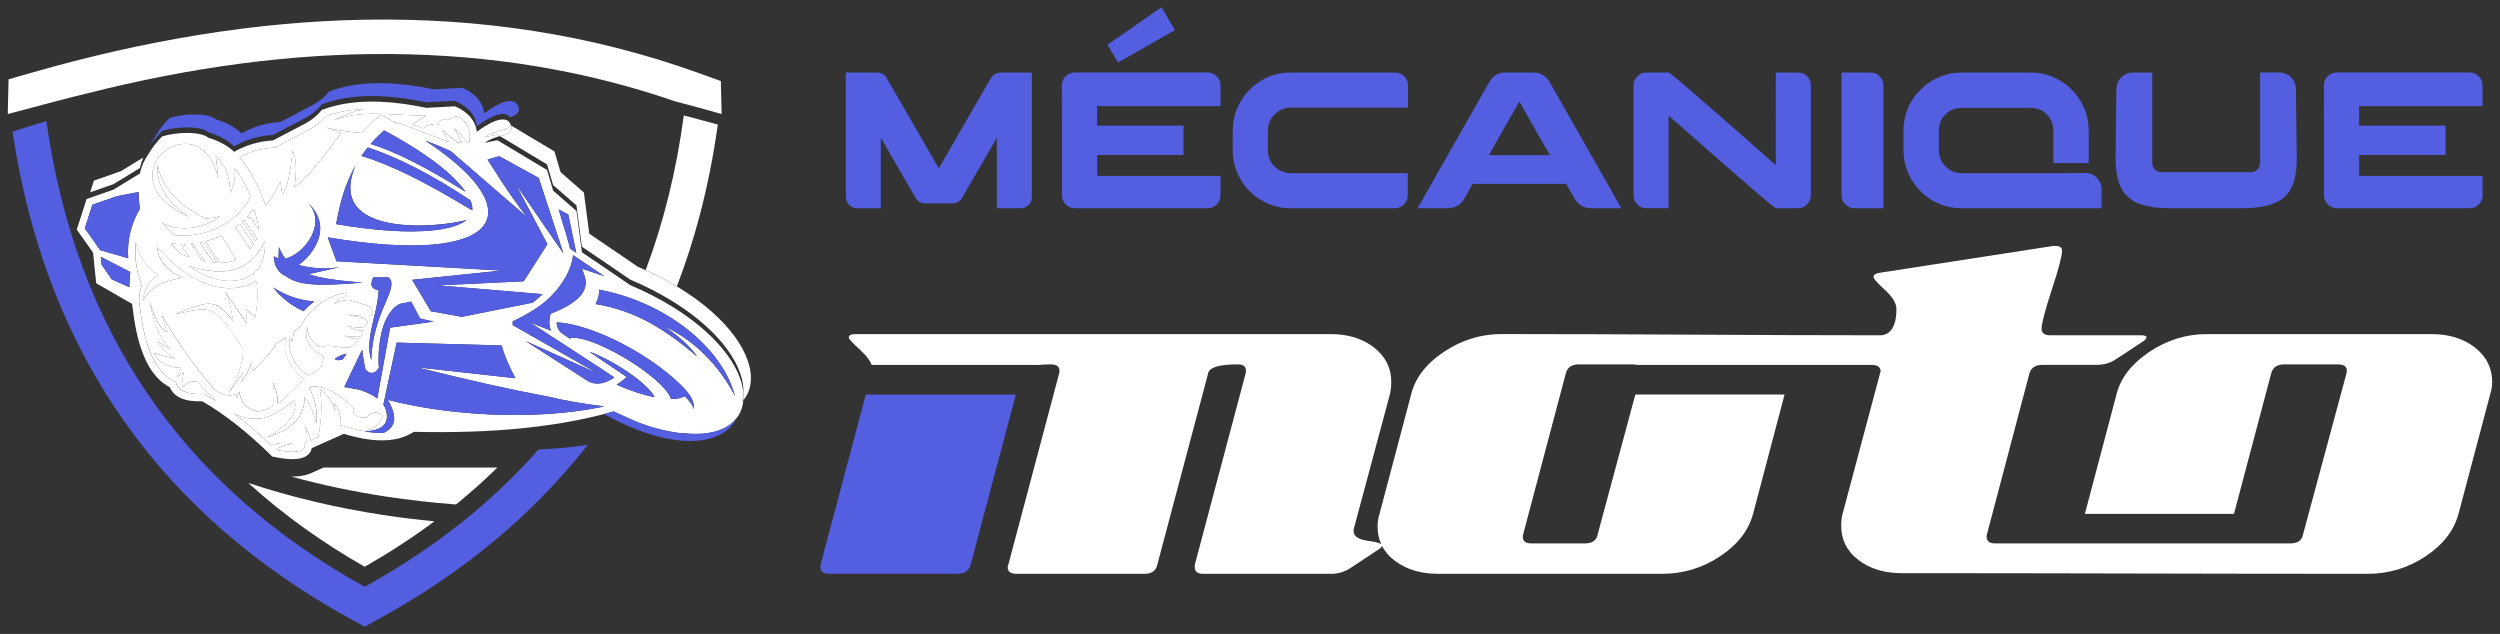 <?xml version="1.0" encoding="utf-8"?>
<!-- Generator: Adobe Illustrator 16.0.0, SVG Export Plug-In . SVG Version: 6.00 Build 0)  -->
<!DOCTYPE svg PUBLIC "-//W3C//DTD SVG 1.1//EN" "http://www.w3.org/Graphics/SVG/1.1/DTD/svg11.dtd">
<svg version="1.1" id="Layer_1" xmlns="http://www.w3.org/2000/svg" xmlns:xlink="http://www.w3.org/1999/xlink" x="0px" y="0px"
	 width="203.069px" height="51.494px" viewBox="-1.264 -2.172 203.069 51.494"
	 enable-background="new -1.264 -2.172 203.069 51.494" xml:space="preserve">
<rect x="-1.264" y="-2.172" width="203.069" height="51.494" fill="#333333" stroke="none"/>
<g>
	<path fill="none" d="M57.692,32.524c0.08-0.046,0.158-0.092,0.229-0.144C57.851,32.433,57.772,32.479,57.692,32.524z"/>
	<path fill="none" d="M57.378,32.68c0.092-0.041,0.177-0.082,0.261-0.127C57.556,32.598,57.471,32.639,57.378,32.68z"/>
	<path fill="none" d="M56.867,32.858c0.055-0.019,0.112-0.033,0.168-0.051C56.982,32.825,56.921,32.842,56.867,32.858z"/>
	<path fill="none" d="M58.367,32.012c-0.058,0.061-0.119,0.119-0.185,0.176C58.248,32.131,58.31,32.071,58.367,32.012z"/>
	<path fill="none" d="M57.961,32.354c0.066-0.046,0.133-0.095,0.194-0.146C58.094,32.262,58.028,32.309,57.961,32.354z"/>
	<path fill="none" d="M56.411,32.963c0.092-0.016,0.185-0.035,0.274-0.057C56.597,32.928,56.504,32.947,56.411,32.963z"/>
	<path fill="none" d="M38.228,9.34c-0.045,0.028-0.087,0.057-0.128,0.085v0.001l1.039-0.212l4.036,2.417l0.492,1.676l1.899,1.661
		c0.167,1.235,0.332,2.524,0.437,3.342c0.075,0.053,0.147,0.103,0.219,0.151c1.931,1.304,3.501,2.383,3.697,2.52
		c5.137,2.178,8.072,5.157,8.935,7.58c0.154,0.434,0.242,0.851,0.268,1.246c0.033-0.522-0.053-1.095-0.268-1.696
		c-0.861-2.422-3.798-5.402-8.935-7.581c-0.196-0.135-1.768-1.216-3.697-2.519c-0.071-0.049-0.144-0.1-0.219-0.153
		c-0.104-0.817-0.27-2.106-0.437-3.342l-1.899-1.66l-0.492-1.678l-3.823-2.291c-0.03,0.006-0.06,0.012-0.091,0.018
		C38.854,9.022,38.511,9.167,38.228,9.34z"/>
	<path fill="none" d="M49.886,31.814c-0.207-0.084-0.417-0.173-0.63-0.268c0.005,0.002,0.011,0.006,0.017,0.01
		C49.48,31.646,49.686,31.731,49.886,31.814z"/>
	<path fill="none" d="M56.341,32.977c-0.619,0.105-1.346,0.117-2.175,0.02l0.032,0.006c-0.09-0.002-0.185-0.006-0.282-0.011
		c-0.02-0.001-0.042-0.006-0.062-0.006C54.708,33.098,55.567,33.111,56.341,32.977z"/>
	<path fill="#FFFFFF" d="M10.096,11.476c0.068-0.31,0.162-0.595,0.28-0.856l-1.825,1.114l-2.047,0.718L6.365,12.5L6.32,12.641
		l-0.259,0.806l1.892-0.661L10.096,11.476z"/>
	<path fill="#FFFFFF" d="M59.453,27.063c-0.862-2.424-3.799-5.403-8.934-7.582c-0.198-0.135-1.769-1.216-3.698-2.519
		c-0.071-0.048-0.144-0.099-0.219-0.151c-0.105-0.818-0.271-2.108-0.438-3.342l-1.896-1.661l-0.493-1.677l-3.518-2.106
		c0.063,0.179,0.027,0.349-0.104,0.507c-0.139,0.166-0.407,0.285-0.804,0.358l3.823,2.291l0.492,1.678l1.899,1.66
		c0.167,1.236,0.332,2.525,0.437,3.342c0.075,0.053,0.147,0.104,0.219,0.153c1.931,1.303,3.501,2.384,3.697,2.519
		c5.137,2.179,8.072,5.159,8.935,7.581c0.215,0.604,0.301,1.174,0.268,1.696c0.011,0.185,0.009,0.362-0.007,0.536
		c0.202-0.243,0.357-0.517,0.461-0.817C59.817,28.819,59.779,27.975,59.453,27.063z"/>
	<path fill="#535EE0" d="M15.659,8.572c0.792,0.221,1.531,0.613,2.103,1.14c0.202-0.12,0.413-0.229,0.629-0.326
		c0.272-0.123,0.555-0.227,0.849-0.313c0.524-0.154,1.084-0.251,1.677-0.29l2.205-1.156l0.008-0.006
		c0.372-0.177,0.697-0.369,0.979-0.578c0.279-0.208,0.518-0.431,0.714-0.671l0.05-0.063l0.076-0.028
		c1.106-0.412,2.368-0.629,3.784-0.65c1.171-0.018,2.447,0.099,3.828,0.348c0.266,0.047,0.536,0.1,0.808,0.158l0.899-0.049
		l1.351-0.073l0.071-0.003l0.063,0.029c0.351,0.156,0.646,0.338,0.891,0.547c0.188,0.161,0.345,0.336,0.471,0.528
		c0.192,0.29,0.309,0.61,0.354,0.962c0.477-0.343,0.891-0.597,1.238-0.761c0.399-0.188,0.733-0.264,1-0.227
		c0.081,0.011,0.158,0.033,0.228,0.064l0.05,0.024l0.04,0.04c0.04,0.044,0.078,0.088,0.109,0.131
		c0.298-0.075,0.503-0.181,0.618-0.32c0.217-0.26,0.173-0.546-0.129-0.861l-0.038-0.04l-0.052-0.023
		c-0.069-0.033-0.145-0.055-0.227-0.066c-0.268-0.036-0.601,0.04-0.999,0.228c-0.349,0.164-0.763,0.417-1.239,0.76
		c-0.045-0.352-0.164-0.672-0.354-0.962c-0.126-0.191-0.282-0.367-0.472-0.528c-0.244-0.208-0.539-0.391-0.89-0.547l-0.064-0.029
		l-0.069,0.003l-1.353,0.074l-0.9,0.048c-0.272-0.057-0.542-0.109-0.807-0.158c-1.381-0.249-2.658-0.365-3.829-0.348
		c-1.417,0.021-2.677,0.238-3.783,0.651l-0.075,0.027l-0.053,0.063c-0.195,0.24-0.434,0.464-0.712,0.671
		C24.425,6.2,24.099,6.394,23.729,6.57l-0.008,0.006l-2.204,1.156c-0.595,0.039-1.153,0.135-1.678,0.29
		c-0.294,0.087-0.576,0.191-0.849,0.313c-0.217,0.098-0.428,0.207-0.631,0.327c-0.57-0.528-1.309-0.919-2.101-1.14
		c-0.604-0.536-2.56-0.489-3.76-0.11c-0.882,0.927-1.109,1.452-1.109,1.452h-0.001c-0.17,0.23-0.319,0.487-0.442,0.773
		c0.156-0.243,0.447-0.643,0.953-1.175C13.099,8.083,15.055,8.036,15.659,8.572z"/>
	<path fill="#FFFFFF" d="M59.12,29.809c-0.024-0.396-0.113-0.813-0.268-1.246c-0.861-2.424-3.798-5.402-8.935-7.58
		c-0.196-0.137-1.768-1.216-3.697-2.52c-0.071-0.048-0.144-0.099-0.219-0.151c-0.104-0.818-0.27-2.107-0.437-3.342l-1.899-1.66
		l0.45,1.525l0.783,0.423l0.646,3.108c-0.166-0.112-0.335-0.226-0.506-0.34c-0.022-0.097-0.047-0.194-0.07-0.291l0,0
		c-0.005-0.024-0.011-0.037-0.011-0.038l0,0c-0.145-0.576-0.31-1.15-0.506-1.72l0,0l-0.336-1.141l-0.45-1.525V13.31l0,0
		l-0.492-1.676l-4.036-2.417l-1.039,0.21V9.425c0.041-0.028,0.083-0.057,0.128-0.085c0.282-0.173,0.626-0.318,1.031-0.433
		c0.032-0.005,0.062-0.012,0.092-0.018l-0.212-0.126l-1.039,0.211l0,0l0,0l0,0c0.041-0.028,0.083-0.057,0.128-0.085
		c0.282-0.173,0.626-0.319,1.031-0.434c0.447-0.071,0.746-0.197,0.896-0.375c0.022-0.027,0.042-0.055,0.06-0.083l0.043,0.026
		c-0.039-0.114-0.115-0.232-0.231-0.354l-0.04-0.04l-0.05-0.024c-0.069-0.031-0.146-0.054-0.228-0.064
		c-0.268-0.037-0.602,0.039-1,0.227c-0.348,0.165-0.762,0.417-1.239,0.762c-0.045-0.352-0.161-0.672-0.354-0.963
		C36.989,7.376,36.832,7.2,36.644,7.04c-0.245-0.208-0.541-0.392-0.891-0.548L35.69,6.462l-0.071,0.004l-1.351,0.074l-0.899,0.048
		c-0.271-0.057-0.542-0.11-0.808-0.158c-1.381-0.25-2.656-0.365-3.828-0.349c-1.417,0.021-2.678,0.239-3.784,0.65L24.872,6.76
		l-0.05,0.062c-0.196,0.24-0.435,0.464-0.714,0.671c-0.282,0.209-0.608,0.401-0.979,0.578l-0.008,0.006l-2.205,1.155
		c-0.593,0.039-1.152,0.136-1.677,0.291c-0.294,0.086-0.576,0.19-0.849,0.313c-0.216,0.097-0.428,0.206-0.629,0.326
		c-0.57-0.528-1.31-0.919-2.103-1.14c-0.604-0.535-2.561-0.489-3.759-0.11c-0.882,0.929-1.11,1.452-1.11,1.452h-0.001
		c-0.314,0.426-0.555,0.944-0.692,1.562l-2.145,1.308l-2.047,0.717L5.766,14l-0.044,0.141l-0.531,1.655l-0.173,0.538l-0.044,0.142
		l0.085,0.12l1.206,1.708l0.024,0.035l0.007,0.01l0.001,0.013l0.238,2.323l0.015,0.15l0.133,0.076l2.781,1.599l0.167,1.216v0.005
		c0.229,1.487,0.589,2.694,1.078,3.622c0.481,0.91,1.091,1.554,1.826,1.932c0.337,0.809,1.216,1.188,2.638,1.139
		c0.896,0.519,1.805,1.142,2.73,1.867c0.952,0.748,1.917,1.603,2.89,2.561l0.063,0.063l0.086,0.018
		c0.515,0.107,0.964,0.169,1.345,0.186c0.486,0.021,0.874-0.033,1.162-0.16l0,0c0.337-0.15,0.541-0.395,0.609-0.729h0.001
		l2.604-1.163l-0.034-0.012c1.174,0.361,2.216,0.543,3.125,0.543c1.032,0,1.899-0.231,2.599-0.694
		c3.219,0.075,6.182-0.022,8.888-0.299c2.698-0.277,5.143-0.728,7.337-1.357c0.23,0.107,0.458,0.21,0.684,0.308
		c0.212,0.094,0.423,0.183,0.629,0.267c-0.201-0.083-0.406-0.169-0.614-0.258c0.434,0.208,0.857,0.396,1.271,0.562
		c0.916,0.366,2.106,0.711,3.313,0.867c0.02,0,0.042,0.005,0.062,0.006c0.098,0.006,0.191,0.008,0.282,0.012l-0.032-0.006
		c0.829,0.099,1.556,0.086,2.176-0.021c0.023-0.004,0.047-0.008,0.069-0.015c0.093-0.016,0.186-0.035,0.274-0.057
		c0.061-0.015,0.12-0.031,0.181-0.048c0.055-0.019,0.115-0.033,0.168-0.051c0.117-0.038,0.232-0.08,0.343-0.128
		c0.092-0.041,0.177-0.083,0.261-0.129c0.018-0.008,0.037-0.02,0.053-0.026c0.08-0.046,0.158-0.092,0.229-0.144
		c0.014-0.008,0.025-0.017,0.039-0.026c0.066-0.046,0.133-0.094,0.194-0.146c0.009-0.008,0.02-0.015,0.027-0.021
		c0.064-0.057,0.126-0.115,0.185-0.176c0.014-0.014,0.027-0.025,0.039-0.039c0.256-0.274,0.445-0.59,0.568-0.944
		c0.071-0.215,0.117-0.442,0.139-0.683c-0.035,0.044-0.068,0.086-0.105,0.128C59.07,30.262,59.105,30.041,59.12,29.809z
		 M41.49,15.415c-0.904-1.206-1.598-2.216-2.15-3.056c-0.399-0.611-0.726-1.132-1.002-1.572l0.095-0.027l0.856-0.244l3.205,1.766
		l2.01,6.138l-3.891-5.66l2.588,4.903l-1.924,3.013l-6.939,0.332l8.47,0.714c-0.24,0.226-0.509,0.457-0.811,0.691l-5.748,1.151
		l-2.518-0.456l-1.517-2.551l7.248-0.752l-13.395-0.755l-0.708-1.943c14.281,2.403,16.666-2.114,7.936-7.846l0.046,0.009
		c0.647,0.237,1.313,0.514,2,0.831L41.49,15.415z M25.004,26.801c0.016,0.717-0.415,1.218-1.246,1.526
		c-1.324-0.858-1.716-2.341-1.436-3.153c0.249,0.806,0.097,0.223,0.321-0.426c0.146-0.107,0.296-0.22,0.45-0.334
		c0.936-1.714,2.354-2.596,3.729-2.801c0,0.127,0.037,0.239,0.083,0.33c-0.471,0.036-0.805,0.234-1,0.595
		c0.29-0.212,0.684-0.33,1.178-0.352l1.717,0.534c0.257,0.35,0.232,0.58-0.039,0.785c0,0-0.622,0.022-1.922-0.127L28.3,23.65
		c0.019,0.081,0.602,0.352,0.065,0.682c-0.025,0.012-0.053,0.021-0.082,0.027c0,0.006,0,0.011,0,0.018
		c-0.263,0.112-0.715,0.076-1.354-0.109c0.417,0.316,0.805,0.449,1.336,0.379c-0.109,0.225-0.069,0.314-0.21,0.508
		c-0.27,0.063-0.657,0.033-1.305-0.059c0.476,0.222,0.779,0.313,1.146,0.236c-0.668,1.443-1.909,0.252-3.094,0.688l-0.009,0.004
		c-0.733-0.364-1.096-0.92-1.083-1.672C23.313,25.496,24.123,26.281,25.004,26.801z M23.682,14.229
		c-0.063-0.057-0.125-0.113-0.191-0.168C23.557,14.115,23.62,14.171,23.682,14.229c2.189,2.016,0.517,4.281-0.708,5.128
		c1.187,0.295,2.317,0.35,3.393,0.164l-2.567,0.577c1.025,0.344,2.434,0.532,4.411,0.688c-3.147,0.248-5.134,0.323-6.221-0.507
		c-0.64-0.277-0.979-0.819-1.016-1.625c0.13,0.059,0.261,0.116,0.391,0.169l0.021-0.937c0.148,0.364,0.32,0.68,0.529,0.954
		C23.541,18.439,25.372,15.854,23.682,14.229z M24.251,22.311c-0.319,0.254-0.607,0.521-0.859,0.799
		c-0.967-0.438-1.792-1.085-2.479-1.942C21.943,21.843,23.056,22.225,24.251,22.311z M29.059,20.353h1.223
		c0.996,0.809-1.301,2.776-1.387,6.743c-0.562-1.771,0.513-3.68,0.597-5.691C28.9,21.312,28.755,20.96,29.059,20.353z M26.894,26.56
		l-0.319,0.461c-0.31,0.099-0.529,0.085-0.656-0.039C26.222,26.767,26.563,26.607,26.894,26.56z M28.154,26.229
		c0.002,0.026,0.004,0.053,0.008,0.08v0.001c0.002,0.02,0.003,0.039,0.007,0.059v0.002l0.001,0.006l0.001,0.017v0.002
		c0.003,0.026,0.008,0.055,0.011,0.084l0.001,0.007l0.002,0.016v0.002l0.003,0.021v0.002l0.002,0.017l0.001,0.006l0.002,0.015
		l0.001,0.01l0.001,0.011l0.002,0.014l0.001,0.007c0.002,0.021,0.005,0.04,0.009,0.062l0.001,0.006v0.002l0.008,0.049v0.001
		l0.001,0.006l0.003,0.021v0.002l0.004,0.021l0.001,0.002l0.002,0.021l0.001,0.006l0.003,0.017l0.001,0.011l0.002,0.012l0.003,0.019
		l0.005,0.026v0.003l0.004,0.022v0.004l0.003,0.021l0.002,0.009l0.002,0.018l0.003,0.013l0.001,0.012l0.003,0.019l0.001,0.008
		l0.006,0.021v0.004l0.004,0.023v0.004l0.004,0.021l0.001,0.01l0.003,0.018l0.003,0.016l0.002,0.011l0.002,0.021l0.002,0.008
		l0.006,0.024v0.002l0.004,0.027l0.001,0.004l0.004,0.024l0.002,0.01l0.004,0.019l0.003,0.017l0.002,0.014l0.003,0.021l0.001,0.006
		l0.006,0.027v0.002l0.006,0.029l0.001,0.005l0.005,0.024l0.002,0.012l0.003,0.02l0.005,0.019l0.001,0.014l0.007,0.024l0.001,0.007
		l0.006,0.03l0,0l0.006,0.031l0.001,0.006l0.006,0.026l0.002,0.013l0.003,0.021l0.004,0.021l0.002,0.014l0.004,0.027l0.003,0.006
		l0.005,0.035l0.018,0.082l0.057,0.063c0.039,0.041,0.082,0.079,0.129,0.112h-0.002c0.118,0.084,0.243,0.119,0.374,0.105
		c0.124-0.011,0.24-0.066,0.345-0.164c0.046-0.042,0.089-0.094,0.133-0.154l0.061-0.088l-0.007-0.104
		c-0.06-0.823,0.005-2.171,0.368-3.292l0.008-0.025c0.324-0.907,0.798-1.526,1.305-1.762c0.015-0.007,0.03-0.013,0.046-0.019
		l0.904-0.178l0.72,1.37l0.436,0.1l0.669,0.151l-0.522,0.074l-3.01,0.415l-1.042,5.748c-0.357-0.271-0.839-0.508-1.442-0.704
		c-0.429-0.076-0.844-0.149-1.243-0.22L28.154,26.229z M36.625,15.696l-0.03,0.023l-0.003,0.003
		c-0.043,0.032-0.088,0.063-0.134,0.093l-0.002,0.002c-0.105,0.068-0.221,0.13-0.343,0.186l-0.002,0.001
		c-0.055,0.025-0.109,0.049-0.165,0.073l0,0c-0.056,0.023-0.114,0.044-0.172,0.066l0,0c-0.071,0.026-0.145,0.05-0.218,0.073
		l-0.004,0.001c-0.057,0.019-0.114,0.035-0.172,0.051l-0.008,0.002l-0.04,0.011h-0.002l-0.124,0.033l-0.012,0.003l-0.038,0.01
		l-0.006,0.002l-0.123,0.029l-0.008,0.001l-0.038,0.008l-0.008,0.002l-0.04,0.009h-0.003l-0.116,0.024L34.8,16.405l-0.03,0.006
		l-0.021,0.004l-0.024,0.004l-0.003,0.004l-0.042,0.007h-0.001l-0.018,0.003l-0.031,0.006l-0.019,0.003l-0.029,0.006l-0.022,0.003
		h-0.002l-0.04,0.007l0,0l-0.014,0.001l-0.031,0.005l-0.02,0.003l-0.026,0.004l-0.019,0.003l-0.027,0.004l-0.014,0.002h-0.005l0,0
		l-0.041,0.006h-0.009l-0.033,0.005l-0.013,0.002l-0.034,0.004l-0.006,0.001L34.22,16.5l-0.034,0.003l-0.003,0.001h-0.005
		l-0.037,0.005h-0.004l-0.031,0.003l-0.008,0.001l-0.011,0.002l-0.029,0.003c-1.188,0.143-2.428,0.125-3.618,0.049
		c-1.469-0.095-2.942-0.289-4.397-0.535l0.014-0.072l0.001-0.006l0.003-0.021l0.01-0.053l0.002-0.014l0.01-0.065l0.002-0.005
		c0.28-1.564,0.718-3.07,1.495-4.466l0.001-0.002l0.038-0.069C25.147,17.106,34.181,16.362,36.625,15.696z M36.94,14.09
		c0.121,0.283,0.187,0.567,0.158,0.831c-3.799-2.313-6.8-3.788-9.001-4.424c0.095-0.141,0.194-0.28,0.297-0.416
		c0.069-0.094,0.141-0.187,0.214-0.278C31.039,10.597,33.817,12.026,36.94,14.09z M28.84,9.523c0.083-0.098,0.171-0.194,0.258-0.289
		c0.265-0.284,0.545-0.555,0.833-0.815c1.126,0.598,2.233,1.248,3.285,1.967c0.863,0.59,1.724,1.249,2.463,1.99
		c0.244,0.247,0.588,0.619,0.876,1.034C33.342,11.399,30.772,10.104,28.84,9.523z M19.406,10.092
		c0.554-0.163,1.15-0.257,1.788-0.281l-0.002-0.056l2.191-1.149l0,0c0.401-0.191,0.762-0.403,1.077-0.638
		c0.293-0.218,0.55-0.455,0.767-0.71c0.905-0.329,1.926-0.52,3.06-0.573c-0.786,0.199-1.622,0.506-2.509,0.923
		C28.41,6.67,30.4,7.25,33.358,7.204l-1.166,0.764C32.847,8.012,33,8.458,33.317,8.109c0.144-0.16,0.913-0.275,1.034-0.164
		c0.005-0.378,0.518-0.5,0.944-0.418c0.019-0.13,0.414-0.335,0.827-0.147c0.209,0.153,0.375,0.323,0.498,0.511
		c0.219,0.333,0.31,0.731,0.266,1.194l-0.027,0.301c-0.047-0.001-0.098-0.002-0.148-0.002l-1.099-1.161l0.64,1.162
		c-0.12,0.003-0.244,0.009-0.364,0.018L34.62,8.36l0.58,1.01L33.64,8.776c-0.689-0.268-1.474-0.561-2.379-0.906l-0.203,0.032
		l0.008,0.004l-0.009-0.004h0.001c-0.447-0.252-0.916-0.506-1.405-0.761C29.148,7.578,28.705,8,28.323,8.408
		c-0.02,0.022-0.04,0.044-0.06,0.066c-0.048,0.052-0.095,0.104-0.14,0.157c-1.864-0.145-2.9-0.444-2.9-0.444l1.207,0.465
		c-1.991,2.714-3.251,4.169-3.775,4.362c0.204-1.376,0.152-2.366-0.155-2.97c-0.17,1.9-0.449,3.086-0.835,3.558l-0.155-1.021
		c-0.371,0.75-0.771,1.403-1.201,1.963c-0.269-0.81-0.616-1.596-0.993-2.286c-0.361-0.66-0.75-1.233-1.125-1.657
		C18.57,10.388,18.976,10.219,19.406,10.092z M13.535,17.989l0.559,0.635c0.014,0.016,0.015,0.038,0.003,0.056
		c-0.012,0.017-0.032,0.023-0.053,0.017c-0.188-0.064-0.368-0.131-0.541-0.197c-0.005-0.001-0.009-0.004-0.013-0.008
		c-0.283-0.246-0.559-0.515-0.819-0.8c-0.012-0.014-0.015-0.034-0.005-0.051c0.008-0.016,0.026-0.026,0.044-0.024
		c0.349,0.038,0.699,0.051,1.047,0.041c0.021,0,0.038,0.011,0.043,0.03c0.008,0.019,0.001,0.039-0.015,0.05l-0.244,0.185
		c-0.011,0.008-0.016,0.019-0.018,0.031C13.525,17.967,13.528,17.979,13.535,17.989z M20.265,17.409
		c0.007,0.244,0,0.483-0.023,0.711c-0.092,0.884-0.424,1.629-1.104,2.07c-0.381,0.248-0.874,0.406-1.504,0.45
		c-0.089,0.006-0.173,0.009-0.251,0.009c-1.116,0.001-2.291-0.491-3.346-1.229C17.127,20.415,19.126,19.792,20.265,17.409z
		 M19.607,17.187c-0.036,0.072-0.072,0.143-0.111,0.212l-1.069-1.576c0.046-0.042,0.092-0.084,0.135-0.128L19.607,17.187z
		 M18.833,15.409c0.166-0.184,0.318-0.378,0.453-0.582c0.011-0.015,0.026-0.022,0.044-0.02c0.018,0.003,0.031,0.014,0.037,0.031
		c0.167,0.5,0.302,1.012,0.39,1.518c0.005,0.021-0.008,0.042-0.027,0.049c-0.021,0.009-0.043,0.002-0.056-0.018l-0.526-0.843
		c-0.007-0.011-0.02-0.019-0.031-0.021l-0.256-0.039c-0.019-0.003-0.03-0.013-0.036-0.029
		C18.821,15.438,18.823,15.422,18.833,15.409z M19.338,17.665c-0.086,0.137-0.18,0.269-0.281,0.394l-1.2-1.769
		c0.123-0.089,0.242-0.182,0.357-0.28L19.338,17.665z M17.902,18.939c-0.406,0.167-0.853,0.239-1.311,0.244l-1.16-1.762
		c0.442-0.114,0.876-0.269,1.296-0.466L17.902,18.939z M16.395,19.183c-0.103-0.003-0.206-0.01-0.31-0.019l-1.111-1.638
		c0.094-0.018,0.188-0.038,0.283-0.06L16.395,19.183z M15.39,19.063c-0.075-0.015-0.15-0.03-0.228-0.047l-0.915-1.389
		c0.053-0.005,0.104-0.011,0.157-0.016L15.39,19.063z M16.467,12.37c-0.085-0.787-0.138-1.393-0.204-1.87
		c0.751,0.632,1.144,1.631,1.18,2.996c0.338-0.665,0.439-1.364,0.348-2.006c0.477,0.592,0.912,1.343,1.284,2.277
		c-0.78,1.88-3.263,3.398-6.08,3.183c-0.443-0.339-0.81-0.688-1.112-1.04c1.366,0.79,3.476,0.513,4.718-0.522
		c-0.384,0.115-0.775,0.179-1.164,0.196c-2.337-1.175-3.633-2.644-3.889-4.407c-0.161,1.593,0.679,3.016,2.521,4.27
		C6.774,12.13,15.066,5.811,16.467,12.37z M9.235,21.151l-1.424-0.635L6.99,19.328l-0.066-0.643l2.386,1.232l0.005,0.021
		L9.235,21.151z M9.162,17.65c-0.021,0.227-0.032,0.457-0.031,0.688c0.001,0.157,0.008,0.313,0.02,0.471l-1.606-0.471l-0.676-0.198
		l-0.001-0.008l-0.045-0.063l-1.196-1.695l0.613-1.912l1.938-0.68l0.03-0.011l0.013-0.007l1.772-0.34
		c0.018,0.505,0.047,0.955,0.104,1.37C9.567,15.701,9.255,16.654,9.162,17.65z M12.349,24.813c-0.529-0.151-1.008-0.959-1.437-2.425
		c0.282,1.776,0.851,3.046,1.701,3.807l-1.098-0.65c0.481,0.724,0.986,1.201,1.516,1.439c-0.871-0.199-1.48-0.363-1.825-0.496
		c0.432,0.807,1.18,1.213,2.244,1.223c-0.155,0.264-0.28,0.517-0.372,0.758l0.604-0.402c-0.136,0.439-0.184,0.854-0.141,1.238
		c0.364-0.436,0.792-0.584,1.288-0.446c0.484,0.585,0.952,1.077,1.348,1.446c0.042,0.039,0.084,0.078,0.126,0.117
		c-0.306-0.195-0.608-0.381-0.912-0.557l-0.076-0.043l-0.084,0.004c-1.246,0.059-1.974-0.225-2.184-0.85l-0.04-0.12l-0.114-0.056
		c-0.664-0.311-1.219-0.887-1.662-1.725c-0.459-0.867-0.798-2.013-1.018-3.435h-0.001l-0.183-1.342
		c-0.001-0.168,0.013-0.352,0.042-0.55c0.031-0.206,0.078-0.427,0.141-0.663l0.025-0.089l-0.032-0.088
		c-0.398-1.121-0.552-2.19-0.456-3.205c0.006-0.063,0.014-0.126,0.021-0.188c0.175,0.875,0.788,2.004,1.813,2.661
		c-0.638,0.35-1.085,1.021-1.27,2.104c0.788-1.378,2.013-1.66,3.272-1.898c-0.899-0.273-2.104-1.395-2.063-2.471
		c0.229,0.271,0.494,0.548,0.798,0.845c0.052,0.05,0.103,0.101,0.156,0.15c1.391,1.327,3.19,2.336,4.901,2.335
		c0.104,0,0.202-0.003,0.291-0.01c0.733-0.051,1.322-0.243,1.785-0.545c0.029-0.018,0.057-0.037,0.083-0.056
		c0.158,0.687,0.14,1.675-0.057,2.963l-0.773-0.647l0.094,1.175l-1.796-2.6c0.313,0.6,0.532,1.395,0.656,2.383
		c-1.505-1.974-2.038-1.583-4.752-0.547c2.471-0.466,2.955-0.95,4.571,1.297c0.317,0.441,0.634,0.928,0.951,1.456
		c-0.011,0.024,0.003,0.048,0.042,0.071c0.035,1.089-0.374,2.313-1.229,3.673l1.252-1.78c-0.025,0.383-0.092,0.661-0.193,0.844
		c0.423-0.559,0.709-1.117,0.858-1.679l0.109,0.728c1.037-1.02,1.661-1.743,1.87-2.176c0.262-0.172,0.541-0.361,0.837-0.57
		c-0.332,0.812,0.043,2.498,1.503,3.388c-0.824,0.722-1.226,1.375-2.216,2.002c0.067-0.466-0.062-1.053-0.386-1.754
		c0.172,0.798,0.156,1.466-0.042,2.003c-0.249,0.137-0.473,0.236-0.669,0.3c-0.184,0.048-0.369,0.077-0.556,0.087
		c-0.846-0.209-1.331-0.748-1.455-1.615l-0.185,0.556L17.9,29.83c-0.493,0.229-1.059,0.12-1.691-0.328
		c-1.619-1.694-3.741-4.942-4.326-6.086C12.004,23.892,12.162,24.358,12.349,24.813z M47.665,30.877
		c-5.748,1.172-12.679,0.662-17.424-0.57c1.052,1.84,0.259,2.35-0.345,2.689c-0.047,0.002-0.096,0.002-0.146,0.002
		c-0.43,0-0.896-0.041-1.395-0.132c-0.596-0.104-1.24-0.274-1.934-0.505c0.037-0.67-0.142-1.271-0.534-1.803l0.092,0.758
		c-0.171-0.758-0.593-1.387-1.269-1.889c0.204,1.078,0.162,2.379-0.127,3.91l-0.606,0.271c-0.075-0.415-0.264-0.833-0.564-1.258
		c0.259,0.44,0.326,0.913,0.202,1.419l-0.122,0.055l-0.008,0.184c-0.001,0.035-0.006,0.066-0.011,0.099
		c-0.029,0.138-0.118,0.239-0.271,0.306h-0.002c-0.202,0.092-0.5,0.129-0.896,0.109c-0.313-0.014-0.68-0.061-1.102-0.143
		c0.058-0.18,0.486-0.354,1.287-0.527c-0.739-0.096-1.309-0.04-1.713,0.164c-0.848-0.812-1.686-1.542-2.513-2.192
		c-0.172-0.135-0.345-0.266-0.516-0.396c0.791,0.388,1.58,0.505,2.364,0.352l0.002,0.01c0.5-0.111,1.141-0.439,1.922-0.982
		c0.207-0.144,0.422-0.301,0.649-0.475c0.21,1.094-0.558,2.106-2.301,3.034c2.104-0.646,3.132-1.737,3.078-3.278
		c0.381,0.363,0.7,1.082,0.959,2.149c0.123-0.944-0.058-1.901-0.544-2.874l0.186-0.159c1.051-0.02,2.183,0.563,3.392,1.75
		c-0.14,0.56,0.216,0.822,1.068,0.788c0.453-0.484,0.881-0.533,1.283-0.139c-0.1,0.564-0.577,0.984-1.438,1.257
		c1.373-0.052,1.959-0.569,1.758-1.556c-0.04-0.217-0.124-0.418-0.253-0.608l1.082-5.041l8.521,0.231
		c0.203,0.742,0.58,1.634,1.119,2.664l-7.998-0.889c4.171,1.047,7.707,1.836,10.607,2.369c1.322,0.323,2.858,0.592,4.605,0.805
		C47.767,30.85,47.716,30.863,47.665,30.877z M47.637,28.946c-0.387,0.084-0.748,0.042-1.084-0.128l-2.938-1.884l-2.195-1.407
		l5.493,2.464l0.328,0.147l-0.539-0.307l-6.313-3.593c-0.01-0.104-0.014-0.208-0.014-0.303c1.767-0.845,3.242-1.763,4.282-3.563
		c0.181-0.313,0.313-0.608,0.41-0.88c0.127-0.358,0.189-0.677,0.22-0.945l2.535,1.718l-1.81-0.614l0.2,0.574
		c0.2,0.57,0.102,1.096-0.292,1.577c-0.431,0.527-1.206,1.012-2.319,1.453l-0.146,0.059c-0.057,0.253-0.083,0.35-0.095,0.605
		c-0.009,0.267,0.035,0.529,0.139,0.775L41.764,24l3.352,2.178l2.63,1.711l0,0l0.895,0.604
		C48.285,28.727,47.952,28.879,47.637,28.946z M50.073,31.889c0.02,0.008,0.039,0.015,0.056,0.021l0.013,0.005L50.073,31.889z
		 M48.823,29.076l0.004-0.001l0.01-0.007l0.002-0.002l0.008-0.004l0,0l0.009-0.006l0.001-0.002l0.007-0.004l0.003-0.002l0.005-0.002
		l0.004-0.004l0.002-0.002l0.009-0.006h0.001l0.007-0.005l0.002-0.001l0.005-0.005l0.005-0.002l0.003-0.001l0.006-0.006h0.002
		l0.008-0.006l0,0l0.009-0.006l0.002-0.002L48.941,29l0.004-0.005l0.002-0.002l0.008-0.005h0.001l0.008-0.006l0.001-0.001
		l0.007-0.005l0.004-0.002l0.003-0.002l0.007-0.004l0.002-0.002l0.008-0.006l0,0l0.007-0.007l0.002-0.001l0.007-0.004l0.004-0.003
		l0.004-0.003l0.006-0.004l0.001-0.001l0.009-0.005l0,0l0.008-0.006l0.002-0.002l0.004-0.004l0.007-0.004l0.002-0.002l0.008-0.006
		v-0.001l0.008-0.006l0.002-0.001l0.006-0.004l0.003-0.002l0.006-0.004l0.004-0.004l0.004-0.002l0.007-0.006l0,0l0.008-0.006
		l0.002-0.002l0.005-0.005l0.005-0.002l0.003-0.004l0.007-0.004l0.002-0.002l0.009-0.005l0,0l0.007-0.006l0.003-0.004l0.005-0.002
		l0.005-0.006h0.002l0.007-0.007h0.001l0.01-0.006v0.005l0.008-0.006l0.003-0.002l0.004-0.004l0.006-0.004l0.001-0.002l0.008-0.008
		h0.001l0.009-0.004l0.002-0.004l0.005-0.002l0.005-0.005l0.002-0.002l0.008-0.006l0.001-0.001l0.007-0.006l0.002-0.001l0.007-0.007
		l0.003-0.002l0.006-0.004l0.005-0.004l0.004-0.002l0.006-0.007h0.001l0.008-0.006l0.001-0.001l0.008-0.006l0.004-0.003l0.003-0.003
		l0.007-0.006l0.001-0.002l0.009-0.006l0.319-0.252l-0.322-0.225l-2.73-1.842c1.064,0.38,2.451,1.131,3.617,1.996
		c0.913,0.678,1.501,1.287,1.693,1.701C50.997,29.912,49.946,29.569,48.823,29.076z M54.359,30.012
		c-0.279,0.149-0.661,0.224-1.123,0.228c-0.108-0.491-0.853-1.313-2.109-2.247c-2.024-1.504-4.607-2.724-5.772-2.724
		c-0.145,0-0.26,0.019-0.35,0.056l-0.703-0.474c-0.154-0.165-0.258-0.347-0.309-0.543c-0.026-0.093-0.039-0.191-0.04-0.294
		c0.033,0.002,0.065,0.003,0.101,0.006c0.903,0.055,2.074,0.354,3.37,0.873c0.75,0.301,1.541,0.673,2.347,1.115
		c1.27,0.697,2.404,1.475,3.328,2.244c1.6,1.351,2.022,1.983,2.02,2.813C54.992,30.742,54.721,30.362,54.359,30.012z M52.72,24.36
		c1.919,1.269,2.631,2.414,2.631,2.414c-2.449-2.067-4.869-3.708-8.239-4.248c0,0,0.362-0.656,0.272-1.173
		c5.504,1.032,10.023,4.74,11.053,8.645C56.824,26.844,54.311,25.043,52.72,24.36z"/>
	<path fill="#FFFFFF" d="M18.308,28.92c-0.037,0.049-0.076,0.097-0.115,0.146C18.236,29.028,18.274,28.979,18.308,28.92z"/>
	<path fill="#FFFFFF" d="M59.12,29.809c-0.015,0.23-0.051,0.453-0.113,0.664c0.038-0.043,0.071-0.084,0.106-0.129
		C59.128,30.172,59.131,29.993,59.12,29.809z"/>
	<path fill="#FFFFFF" d="M38.099,8.975L38.099,8.975L38.099,8.975z"/>
	<path fill="#FFFFFF" d="M40.154,8.081c-0.149,0.178-0.447,0.304-0.896,0.375c-0.405,0.115-0.749,0.26-1.031,0.434
		c-0.045,0.028-0.087,0.057-0.128,0.085l1.039-0.211l0.212,0.126c0.396-0.074,0.665-0.192,0.804-0.358
		c0.131-0.159,0.166-0.329,0.104-0.507l-0.043-0.026C40.196,8.025,40.176,8.054,40.154,8.081z"/>
	<path fill="#535EE0" d="M58.367,32.012c-0.058,0.061-0.119,0.119-0.185,0.176c-0.01,0.008-0.019,0.015-0.027,0.021
		c-0.063,0.053-0.127,0.101-0.194,0.146c-0.014,0.011-0.025,0.021-0.039,0.026c-0.071,0.052-0.149,0.098-0.229,0.144
		c-0.017,0.008-0.035,0.019-0.053,0.026c-0.084,0.045-0.169,0.088-0.261,0.129c-0.107,0.047-0.223,0.09-0.343,0.128
		c-0.056,0.018-0.114,0.032-0.168,0.051c-0.061,0.017-0.121,0.033-0.181,0.048c-0.091,0.021-0.184,0.041-0.274,0.057
		c-0.022,0.006-0.046,0.011-0.069,0.015c-0.775,0.135-1.635,0.12-2.487,0.009c-0.897-0.064-2.043-0.361-3.313-0.868
		c-0.413-0.165-0.837-0.353-1.271-0.561c-0.005-0.005-0.011-0.007-0.017-0.009c-0.225-0.098-0.451-0.199-0.683-0.308
		c-0.256,0.074-0.518,0.146-0.781,0.214c0.042,0.023,0.08,0.045,0.121,0.066c0.825,0.453,1.637,0.838,2.41,1.146
		c4.37,1.748,7.362,0.992,8.241-0.879c-0.048,0.063-0.104,0.122-0.157,0.182C58.395,31.985,58.381,31.998,58.367,32.012z"/>
	<path fill="#535EE0" d="M56.341,32.977c0.024-0.004,0.048-0.008,0.07-0.014C56.389,32.969,56.365,32.974,56.341,32.977z"/>
	<path fill="#535EE0" d="M53.097,28.25c-0.923-0.77-2.059-1.546-3.328-2.242c-0.806-0.443-1.597-0.815-2.347-1.116
		c-1.296-0.519-2.467-0.818-3.371-0.873c-0.033-0.002-0.065-0.003-0.1-0.005c0.001,0.103,0.014,0.201,0.04,0.293
		c0.05,0.197,0.154,0.378,0.309,0.543l0.703,0.474c0.088-0.037,0.205-0.056,0.35-0.056c1.166,0,3.749,1.22,5.772,2.724
		c1.257,0.933,2.001,1.757,2.109,2.247c0.462-0.004,0.844-0.077,1.123-0.229c0.362,0.353,0.634,0.731,0.758,1.054
		C55.12,30.234,54.697,29.601,53.097,28.25z"/>
	<path fill="#535EE0" d="M33.341,9.27L33.295,9.26c8.73,5.731,6.347,10.249-7.936,7.846l0.708,1.943l13.395,0.755l-7.248,0.752
		l1.517,2.551l2.518,0.456l5.748-1.151c0.302-0.234,0.57-0.465,0.811-0.691l-8.47-0.714l6.939-0.332l1.924-3.013l-2.588-4.903
		l3.891,5.66l-2.01-6.138l-3.205-1.766l-0.856,0.244l-0.095,0.027c0.276,0.44,0.604,0.961,1.002,1.572
		c0.553,0.84,1.246,1.851,2.15,3.056l-6.147-5.314C34.654,9.783,33.989,9.506,33.341,9.27z"/>
	<path fill="#535EE0" d="M50.542,32.117c1.27,0.508,2.415,0.805,3.313,0.868C52.65,32.828,51.458,32.484,50.542,32.117z"/>
	<path fill="#535EE0" d="M58.406,31.973c-0.012,0.014-0.025,0.025-0.039,0.039C58.381,31.998,58.395,31.985,58.406,31.973z"/>
	<path fill="#535EE0" d="M21.914,18.837c-0.208-0.274-0.381-0.589-0.53-0.954l-0.021,0.937c-0.13-0.053-0.261-0.11-0.391-0.169
		c0.038,0.806,0.376,1.348,1.016,1.625c1.086,0.831,3.073,0.755,6.221,0.507c-1.978-0.156-3.385-0.344-4.411-0.688l2.567-0.577
		c-1.075,0.186-2.206,0.132-3.393-0.164c1.225-0.847,2.897-3.112,0.708-5.128C25.372,15.854,23.541,18.439,21.914,18.837z"/>
	<path fill="#535EE0" d="M57.64,32.553c0.018-0.01,0.036-0.021,0.053-0.027C57.675,32.532,57.657,32.543,57.64,32.553z"/>
	<path fill="#535EE0" d="M57.922,32.383c0.014-0.008,0.025-0.018,0.039-0.027C57.948,32.365,57.936,32.375,57.922,32.383z"/>
	<path fill="#535EE0" d="M47.744,27.889l-2.63-1.711L41.763,24l1.736,0.695c-0.104-0.247-0.147-0.509-0.139-0.775
		c0.012-0.256,0.038-0.353,0.095-0.605l0.146-0.059c1.114-0.44,1.889-0.925,2.319-1.453c0.395-0.481,0.492-1.007,0.292-1.577
		l-0.2-0.574l1.81,0.614l-2.535-1.718c-0.03,0.269-0.093,0.587-0.22,0.945c-0.097,0.272-0.229,0.567-0.41,0.88
		c-1.041,1.8-2.517,2.718-4.282,3.563c0,0.096,0.003,0.198,0.014,0.303l6.313,3.593l0.539,0.307l-0.328-0.147l-5.492-2.464
		l2.195,1.407l2.938,1.884c0.336,0.17,0.697,0.212,1.084,0.128c0.315-0.067,0.648-0.22,1.001-0.455L47.744,27.889L47.744,27.889z"/>
	<path fill="#535EE0" d="M57.035,32.808c0.121-0.038,0.235-0.081,0.343-0.128C57.268,32.728,57.153,32.77,57.035,32.808z"/>
	<path fill="#535EE0" d="M50.207,28.392c-1.166-0.865-2.552-1.616-3.617-1.996l2.73,1.842l0.337,0.228l-0.319,0.252l-0.009,0.007
		l-0.001,0.001l-0.007,0.006l-0.003,0.003l-0.003,0.003l-0.008,0.006l-0.001,0.001l-0.009,0.007h-0.001l-0.006,0.006l-0.004,0.002
		l-0.005,0.004l-0.006,0.004l-0.002,0.003l-0.007,0.006l-0.002,0.001l-0.008,0.006l-0.001,0.001l-0.008,0.007l-0.002,0.002
		l-0.005,0.004l-0.005,0.002l-0.002,0.004l-0.008,0.004h-0.001l-0.008,0.008l-0.002,0.002l-0.006,0.004l-0.004,0.004l-0.003,0.002
		l-0.012,0.002v0.001l-0.009,0.007h-0.001l-0.008,0.006h-0.002l-0.005,0.006l-0.005,0.003l-0.003,0.003l-0.007,0.006l0,0
		l-0.008,0.005l-0.002,0.002l-0.007,0.004l-0.004,0.005l-0.005,0.002l-0.005,0.004l-0.002,0.002l-0.008,0.006l0,0l-0.007,0.006
		l-0.003,0.002L49.1,28.898l-0.006,0.004l-0.004,0.002l-0.006,0.004l-0.002,0.001l-0.008,0.007l0,0l-0.008,0.006l-0.002,0.002
		l-0.006,0.004l-0.004,0.004l-0.002,0.002l-0.013,0.003l0,0l-0.009,0.005l-0.001,0.001l-0.006,0.004l-0.004,0.003l-0.003,0.003
		l-0.007,0.005h-0.003l-0.007,0.008l0,0l-0.008,0.004l-0.002,0.002l-0.007,0.005l-0.003,0.002l-0.004,0.002l-0.006,0.005
		l-0.001,0.001l-0.009,0.006h-0.001l-0.008,0.005l-0.002,0.002l-0.004,0.004l-0.006,0.002l-0.002,0.004l-0.008,0.004l0,0
		l-0.009,0.007h-0.002l-0.006,0.006l-0.003,0.001l-0.005,0.002l-0.005,0.005l-0.002,0.001l-0.007,0.006h-0.001l-0.009,0.006h-0.002
		l-0.004,0.004l-0.005,0.004l-0.003,0.002l-0.007,0.004l-0.001,0.001l-0.009,0.006l0,0l-0.014,0.001l-0.002,0.002l-0.01,0.007
		l-0.004,0.001c1.122,0.493,2.174,0.836,3.077,1.018C51.708,29.678,51.12,29.068,50.207,28.392z"/>
	<path fill="#535EE0" d="M32.602,27.664l7.998,0.889c-0.539-1.031-0.916-1.924-1.119-2.666l-8.521-0.23l-1.082,5.041
		c0.129,0.189,0.213,0.393,0.253,0.607c0.201,0.986-0.385,1.505-1.758,1.557c-0.006,0.004-0.012,0.004-0.017,0.006
		C28.855,32.957,29.32,33,29.75,33c0.049,0,0.099,0,0.146-0.002c0.604-0.342,1.396-0.852,0.345-2.69
		c4.746,1.233,11.676,1.743,17.424,0.571c0.052-0.015,0.102-0.027,0.15-0.041c-1.747-0.213-3.283-0.48-4.605-0.805
		C40.309,29.498,36.773,28.709,32.602,27.664z"/>
	<path fill="#535EE0" d="M58.156,32.209c0.009-0.008,0.019-0.015,0.027-0.021C58.173,32.194,58.164,32.201,58.156,32.209z"/>
	<path fill="#535EE0" d="M28.895,27.098c0.086-3.967,2.383-5.936,1.387-6.744h-1.223c-0.304,0.607-0.158,0.958,0.433,1.052
		C29.406,23.416,28.333,25.325,28.895,27.098z"/>
	<path fill="#535EE0" d="M43.666,13.308L43.666,13.308L43.666,13.308z"/>
	<path fill="#535EE0" d="M47.384,21.353c0.09,0.517-0.272,1.173-0.272,1.173c3.37,0.541,5.79,2.18,8.239,4.248
		c0,0-0.712-1.146-2.631-2.414c1.591,0.682,4.104,2.482,5.717,5.637C57.407,26.092,52.888,22.384,47.384,21.353z"/>
	<path fill="#535EE0" d="M48.573,31.241c0.23,0.107,0.458,0.21,0.683,0.308C49.031,31.451,48.805,31.35,48.573,31.241z"/>
	<polygon fill="#535EE0" points="43.666,13.309 45.566,14.969 43.666,13.308 	"/>
	<path fill="#535EE0" d="M44.452,15.975c0.196,0.57,0.361,1.144,0.506,1.72l0,0c0,0.001,0.006,0.014,0.01,0.038l0,0
		c0.024,0.096,0.049,0.194,0.071,0.291c0.171,0.115,0.34,0.229,0.506,0.34L44.9,15.255l-0.783-0.423L44.452,15.975L44.452,15.975z"
		/>
	<path fill="#535EE0" d="M9.992,13.425l-1.772,0.34l-0.013,0.007l-0.031,0.011l-1.938,0.68l-0.613,1.912l1.196,1.695l0.045,0.063
		l0.001,0.008l0.676,0.198l1.606,0.471c-0.012-0.158-0.018-0.314-0.02-0.471c-0.001-0.231,0.012-0.461,0.031-0.688
		c0.094-0.997,0.405-1.949,0.935-2.856C10.039,14.38,10.009,13.93,9.992,13.425z"/>
	<polygon fill="#535EE0" points="6.922,18.687 6.99,19.329 7.811,20.517 9.235,21.151 9.313,19.94 9.308,19.918 	"/>
	<path fill="#535EE0" d="M23.392,23.109c0.252-0.279,0.54-0.545,0.859-0.799c-1.195-0.086-2.309-0.467-3.338-1.143
		C21.6,22.024,22.425,22.671,23.392,23.109z"/>
	<path fill="#535EE0" d="M33.216,10.387c-1.052-0.719-2.159-1.369-3.285-1.967c-0.288,0.26-0.568,0.531-0.833,0.815
		c-0.087,0.095-0.174,0.191-0.258,0.289c1.933,0.58,4.502,1.875,7.715,3.888c-0.288-0.415-0.632-0.787-0.876-1.034
		C34.94,11.636,34.079,10.977,33.216,10.387z"/>
	<path fill="#535EE0" d="M56.687,32.906c0.061-0.015,0.12-0.031,0.181-0.048C56.807,32.875,56.746,32.892,56.687,32.906z"/>
	<path fill="#535EE0" d="M29.378,30.185l1.042-5.748l3.024-0.423l0.522-0.074l-0.669-0.152l-0.436-0.099l-0.719-1.37l-0.905,0.178
		c-0.015,0.006-0.031,0.012-0.046,0.02c-0.506,0.236-0.98,0.854-1.304,1.762l-0.009,0.025c-0.362,1.121-0.428,2.469-0.367,3.291
		l0.007,0.104l-0.062,0.088c-0.043,0.062-0.087,0.112-0.133,0.154c-0.104,0.098-0.22,0.153-0.344,0.164
		c-0.131,0.013-0.256-0.022-0.374-0.106h0.001c-0.047-0.033-0.089-0.07-0.128-0.111l-0.058-0.063l-0.018-0.083l-0.005-0.033
		l-0.002-0.008l-0.004-0.027l-0.002-0.013l-0.004-0.021l-0.003-0.021l-0.003-0.013l-0.006-0.026l-0.001-0.006l-0.006-0.032l0,0
		l-0.006-0.029l-0.001-0.008l-0.006-0.023l-0.001-0.014l-0.005-0.02l-0.003-0.02l-0.002-0.01l-0.006-0.025l-0.001-0.006
		l-0.006-0.028v-0.002l-0.006-0.027l-0.001-0.007l-0.003-0.021l-0.002-0.014l-0.003-0.016l-0.003-0.018l-0.002-0.012l-0.004-0.023
		l-0.001-0.004l-0.004-0.027v-0.002l-0.007-0.024l-0.002-0.008l-0.002-0.021l-0.002-0.012l-0.003-0.015l-0.003-0.019l-0.001-0.01
		l-0.004-0.021v-0.005l-0.004-0.023v-0.003l-0.005-0.022l-0.001-0.006l-0.003-0.02l-0.001-0.012l-0.003-0.014l-0.002-0.017
		l-0.002-0.009l-0.004-0.021l0,0l-0.004-0.023v-0.002l-0.005-0.026l-0.003-0.019l-0.002-0.012l-0.001-0.011l-0.003-0.017
		l-0.001-0.006l-0.002-0.021l-0.001-0.002l-0.003-0.022v-0.002l-0.003-0.02l-0.001-0.007l0,0l-0.008-0.049v-0.002l-0.001-0.006
		c-0.004-0.021-0.008-0.042-0.01-0.062l-0.001-0.007l-0.002-0.015l-0.001-0.01l-0.001-0.01l-0.002-0.015l-0.001-0.006l-0.002-0.017
		v-0.002l-0.003-0.021v-0.002l-0.002-0.016l-0.001-0.007c-0.003-0.029-0.007-0.058-0.01-0.085v-0.002l-0.001-0.016l-0.001-0.006
		v-0.002c-0.003-0.02-0.004-0.039-0.008-0.059v-0.002c-0.003-0.026-0.006-0.053-0.008-0.079l-1.461,3.032
		c0.4,0.068,0.815,0.143,1.243,0.219C28.539,29.678,29.021,29.912,29.378,30.185z"/>
	<path fill="#535EE0" d="M26.574,27.021l0.319-0.461c-0.332,0.048-0.672,0.206-0.976,0.422
		C26.045,27.105,26.266,27.119,26.574,27.021z"/>
	<path fill="#535EE0" d="M28.395,10.082c-0.103,0.136-0.202,0.275-0.297,0.416c2.201,0.636,5.202,2.111,9.001,4.424
		c0.028-0.264-0.038-0.548-0.158-0.831c-3.124-2.064-5.901-3.493-8.332-4.287C28.535,9.895,28.463,9.987,28.395,10.082z"/>
	<path fill="#535EE0" d="M27.582,11.333l-0.001,0.002c-0.775,1.396-1.214,2.902-1.495,4.466l-0.002,0.005l-0.01,0.065l-0.002,0.014
		l-0.01,0.053l-0.003,0.022l-0.001,0.006l-0.014,0.072c1.455,0.247,2.929,0.44,4.397,0.535c1.19,0.076,2.432,0.094,3.618-0.049
		l0.029-0.003l0.011-0.002l0.008-0.001l0.031-0.003h0.004l0.037-0.005h0.005l0.003-0.001l0.034-0.003l0.006-0.001l0.006-0.001
		l0.034-0.004l0.013-0.002l0.033-0.005h0.009l0.041-0.006l0,0h0.005l0.014-0.002l0.027-0.004l0.02-0.003l0.025-0.004l0.02-0.003
		l0.031-0.005l0.014-0.001l0,0l0.04-0.007h0.002l0.022-0.003l0.029-0.006l0.019-0.003l0.031-0.006l0.018-0.003h0.001l0.042-0.007
		l0.002-0.001l0.024-0.004l0.021-0.004l0.031-0.006l0.015-0.003l0.116-0.024h0.003l0.04-0.009l0.008-0.002l0.038-0.008l0.008-0.001
		l0.123-0.029l0.006-0.002l0.038-0.01l0.012-0.003l0.124-0.033h0.002l0.04-0.011l0.008-0.002c0.058-0.016,0.115-0.032,0.172-0.051
		l0.004-0.001c0.074-0.023,0.146-0.047,0.218-0.073l0,0c0.058-0.021,0.116-0.043,0.172-0.066l0,0
		c0.056-0.023,0.11-0.047,0.165-0.073l0.002-0.001c0.122-0.056,0.236-0.118,0.343-0.186l0.002-0.002
		c0.046-0.03,0.091-0.061,0.135-0.093l0.002-0.003l0.03-0.023c-2.444,0.666-11.479,1.41-9.006-4.433L27.582,11.333z"/>
	<path fill="#336666" d="M50.073,31.889l0.068,0.025l-0.013-0.005C50.112,31.902,50.092,31.896,50.073,31.889z"/>
	<polygon fill="#336666" points="31.066,7.906 31.058,7.902 31.057,7.902 	"/>
	<path fill="#FFFFFF" d="M20.309,14.543c0.43-0.56,0.831-1.213,1.202-1.963l0.154,1.021c0.388-0.472,0.666-1.658,0.835-3.558
		c0.308,0.604,0.359,1.594,0.155,2.97c0.524-0.193,1.784-1.648,3.775-4.362l-1.207-0.465c0,0,1.037,0.3,2.9,0.444
		c0.045-0.053,0.092-0.104,0.14-0.157c0.02-0.021,0.04-0.043,0.06-0.066c0.382-0.408,0.825-0.83,1.33-1.267
		c0.49,0.254,0.958,0.508,1.405,0.761l0.203-0.032c0.905,0.345,1.688,0.638,2.379,0.906l1.561,0.594l-0.58-1.01l1.267,1.043
		c0.12-0.009,0.244-0.015,0.364-0.018l-0.64-1.162l1.099,1.161c0.051,0,0.102,0.001,0.148,0.002l0.027-0.301
		c0.044-0.463-0.047-0.861-0.266-1.194c-0.123-0.188-0.289-0.358-0.498-0.511c-0.413-0.188-0.81,0.017-0.827,0.147
		c-0.427-0.082-0.938,0.04-0.944,0.418c-0.121-0.111-0.891,0.004-1.034,0.164c-0.316,0.348-0.47-0.097-1.125-0.141l1.166-0.764
		c-2.958,0.044-4.946-0.535-7.579,0.404c0.887-0.417,1.723-0.725,2.509-0.923c-1.133,0.053-2.152,0.244-3.06,0.573
		c-0.217,0.255-0.474,0.492-0.767,0.71c-0.315,0.235-0.676,0.447-1.076,0.638l0,0l-2.192,1.149l0.002,0.056
		c-0.638,0.024-1.234,0.118-1.788,0.281c-0.431,0.127-0.837,0.296-1.217,0.508c0.375,0.424,0.764,0.998,1.125,1.657
		C19.693,12.948,20.04,13.733,20.309,14.543z"/>
	<path fill="#FFFFFF" d="M17.634,20.642c0.63-0.044,1.123-0.203,1.504-0.45c0.68-0.441,1.013-1.186,1.104-2.07
		c0.023-0.228,0.03-0.467,0.023-0.711c-1.139,2.383-3.138,3.005-6.229,2.012c1.055,0.738,2.229,1.229,3.346,1.229
		C17.46,20.65,17.544,20.646,17.634,20.642z"/>
	<path fill="#FFFFFF" d="M14.07,15.448c-1.843-1.254-2.683-2.677-2.521-4.27c0.256,1.763,1.552,3.232,3.889,4.407
		c0.389-0.017,0.78-0.081,1.164-0.196c-1.242,1.035-3.352,1.312-4.718,0.522c0.303,0.352,0.67,0.701,1.112,1.04
		c2.817,0.215,5.299-1.303,6.08-3.183c-0.372-0.934-0.808-1.685-1.284-2.277c0.093,0.642-0.009,1.341-0.348,2.006
		c-0.037-1.365-0.429-2.364-1.18-2.996c0.066,0.477,0.119,1.083,0.205,1.87C15.066,5.811,6.774,12.13,14.07,15.448z"/>
	<path fill="#FFFFFF" d="M29.811,31.604c-0.402-0.395-0.83-0.348-1.283,0.139c-0.854,0.034-1.208-0.229-1.068-0.788
		c-1.209-1.188-2.341-1.77-3.392-1.75l-0.186,0.159c0.486,0.973,0.667,1.93,0.544,2.874c-0.259-1.067-0.578-1.786-0.959-2.149
		c0.054,1.541-0.974,2.635-3.078,3.278c1.744-0.928,2.511-1.94,2.301-3.034c-0.228,0.174-0.443,0.332-0.649,0.475
		c-0.781,0.543-1.422,0.871-1.922,0.982l-0.002-0.01c-0.785,0.153-1.574,0.036-2.364-0.352c0.171,0.13,0.344,0.261,0.516,0.396
		c0.827,0.65,1.666,1.382,2.513,2.192c0.404-0.204,0.974-0.26,1.713-0.164c-0.801,0.173-1.229,0.349-1.287,0.527
		c0.422,0.082,0.788,0.129,1.102,0.143c0.396,0.02,0.693-0.02,0.896-0.109h0.002c0.152-0.066,0.241-0.168,0.271-0.306
		c0.005-0.031,0.01-0.063,0.011-0.099l0.008-0.184l0.122-0.055c0.124-0.506,0.058-0.979-0.202-1.419
		c0.302,0.425,0.49,0.843,0.564,1.258l0.606-0.271c0.289-1.531,0.331-2.832,0.127-3.91c0.676,0.502,1.098,1.131,1.269,1.889
		l-0.092-0.758c0.393,0.531,0.57,1.133,0.534,1.803c0.693,0.23,1.338,0.4,1.934,0.505c0.005-0.002,0.011-0.002,0.017-0.006
		C29.234,32.59,29.711,32.17,29.811,31.604z"/>
	<path fill="#FFFFFF" d="M24.796,26.025l0.009-0.004c1.185-0.438,2.425,0.755,3.094-0.689c-0.366,0.076-0.67-0.015-1.146-0.236
		c0.647,0.093,1.036,0.121,1.305,0.06c0.141-0.192,0.101-0.282,0.21-0.508c-0.531,0.071-0.919-0.062-1.336-0.379
		c0.639,0.186,1.091,0.222,1.354,0.108c0-0.004,0-0.011,0-0.017c0.029-0.007,0.056-0.017,0.082-0.026
		c0.536-0.332-0.047-0.603-0.064-0.683l-1.462-0.272c1.301,0.15,1.922,0.129,1.922,0.129c0.271-0.207,0.296-0.438,0.04-0.785
		l-1.718-0.535c-0.494,0.022-0.888,0.14-1.178,0.352c0.195-0.36,0.529-0.559,1-0.595c-0.047-0.09-0.083-0.202-0.083-0.33
		c-1.375,0.205-2.793,1.087-3.729,2.802c-0.154,0.114-0.304,0.226-0.45,0.332c-0.225,0.648-0.072,1.231-0.321,0.428
		c-0.28,0.813,0.111,2.293,1.437,3.152c0.83-0.31,1.261-0.811,1.245-1.525c-0.881-0.521-1.691-1.305-1.291-2.447
		C23.701,25.105,24.063,25.661,24.796,26.025z"/>
	<path fill="#FFFFFF" d="M17.9,29.83l0.077,0.356l0.186-0.558c0.124,0.869,0.609,1.407,1.455,1.616
		c0.187-0.01,0.372-0.04,0.557-0.087c0.196-0.063,0.421-0.163,0.67-0.3c0.196-0.537,0.212-1.205,0.042-2.003
		c0.323,0.701,0.452,1.288,0.385,1.754c0.991-0.627,1.393-1.28,2.216-2.002c-1.459-0.889-1.834-2.576-1.503-3.387
		c-0.297,0.209-0.576,0.397-0.837,0.57c-0.208,0.432-0.833,1.155-1.87,2.174l-0.109-0.727c-0.149,0.563-0.436,1.12-0.858,1.68
		c-0.034,0.06-0.072,0.108-0.115,0.146c0.039-0.051,0.077-0.1,0.115-0.146c0.102-0.184,0.167-0.463,0.193-0.845l-1.252,1.78
		c0.854-1.358,1.264-2.584,1.229-3.674c-0.039-0.022-0.054-0.045-0.042-0.07c-0.317-0.529-0.633-1.016-0.951-1.456
		c-1.616-2.247-2.1-1.763-4.571-1.297c2.714-1.036,3.248-1.427,4.752,0.547c-0.124-0.989-0.343-1.783-0.655-2.383l1.795,2.6
		l-0.096-1.174l0.774,0.649c0.196-1.289,0.215-2.277,0.057-2.964c-0.025,0.019-0.054,0.038-0.083,0.056
		c-0.463,0.302-1.052,0.494-1.785,0.545c-0.089,0.006-0.187,0.009-0.291,0.01c-1.71,0.001-3.511-1.008-4.901-2.335
		c-0.053-0.05-0.104-0.1-0.156-0.15c-0.304-0.297-0.568-0.576-0.798-0.845c-0.042,1.077,1.162,2.198,2.063,2.471
		c-1.26,0.239-2.484,0.52-3.272,1.898c0.185-1.083,0.632-1.754,1.27-2.104c-1.025-0.656-1.639-1.785-1.813-2.661
		c-0.008,0.063-0.016,0.126-0.021,0.189c-0.096,1.015,0.057,2.084,0.456,3.205l0.032,0.088l-0.025,0.089
		c-0.063,0.236-0.109,0.457-0.141,0.663c-0.029,0.198-0.042,0.382-0.042,0.55l0.183,1.342h0.001
		c0.219,1.422,0.559,2.566,1.018,3.435c0.443,0.839,0.998,1.414,1.662,1.726l0.114,0.055l0.04,0.12
		c0.21,0.625,0.938,0.907,2.184,0.85l0.083-0.004l0.076,0.043c0.304,0.175,0.606,0.36,0.912,0.558
		c-0.042-0.039-0.085-0.078-0.126-0.119c-0.396-0.368-0.862-0.86-1.348-1.445c-0.496-0.139-0.924,0.012-1.288,0.445
		c-0.042-0.385,0.005-0.799,0.141-1.237l-0.604,0.403c0.092-0.242,0.217-0.495,0.372-0.758c-1.063-0.011-1.813-0.418-2.244-1.224
		c0.345,0.134,0.955,0.297,1.825,0.496c-0.529-0.237-1.034-0.717-1.516-1.438l1.098,0.649c-0.851-0.761-1.419-2.03-1.701-3.807
		c0.429,1.465,0.907,2.273,1.437,2.425c-0.187-0.455-0.345-0.922-0.467-1.396c0.585,1.143,2.707,4.391,4.326,6.086
		C16.841,29.95,17.406,30.06,17.9,29.83z"/>
	<path fill="#FFFFFF" d="M13.787,17.738c0.017-0.011,0.021-0.031,0.016-0.05s-0.024-0.03-0.044-0.03
		c-0.349,0.01-0.699-0.003-1.047-0.041c-0.018-0.001-0.037,0.008-0.044,0.024c-0.009,0.017-0.007,0.037,0.005,0.051
		c0.262,0.285,0.536,0.554,0.819,0.8c0.003,0.004,0.008,0.006,0.013,0.008c0.174,0.066,0.354,0.133,0.541,0.197
		c0.021,0.006,0.041,0,0.053-0.017c0.012-0.018,0.01-0.04-0.003-0.056l-0.559-0.635c-0.008-0.01-0.011-0.021-0.01-0.035
		c0.001-0.013,0.007-0.022,0.018-0.031L13.787,17.738z"/>
	<path fill="#FFFFFF" d="M14.248,17.627l0.915,1.389c0.077,0.017,0.152,0.032,0.228,0.047l-0.984-1.452
		C14.353,17.617,14.3,17.623,14.248,17.627z"/>
	<path fill="#FFFFFF" d="M14.975,17.524l1.111,1.638c0.104,0.009,0.207,0.016,0.31,0.02l-1.138-1.717
		C15.163,17.487,15.069,17.506,14.975,17.524z"/>
	<path fill="#FFFFFF" d="M15.431,17.421l1.16,1.762c0.458-0.004,0.904-0.076,1.311-0.244l-1.175-1.984
		C16.308,17.153,15.873,17.308,15.431,17.421z"/>
	<path fill="#FFFFFF" d="M17.857,16.289l1.2,1.769c0.102-0.125,0.195-0.257,0.281-0.394l-1.124-1.656
		C18.1,16.106,17.98,16.2,17.857,16.289z"/>
	<path fill="#FFFFFF" d="M18.861,15.484l0.255,0.039c0.013,0.001,0.024,0.009,0.031,0.021l0.526,0.843
		c0.013,0.02,0.035,0.026,0.056,0.018c0.02-0.007,0.032-0.027,0.027-0.049c-0.088-0.505-0.224-1.018-0.39-1.518
		c-0.006-0.017-0.02-0.028-0.037-0.031c-0.018-0.002-0.033,0.005-0.044,0.02c-0.135,0.204-0.288,0.398-0.453,0.582
		c-0.011,0.013-0.014,0.029-0.009,0.046C18.831,15.471,18.844,15.481,18.861,15.484z"/>
	<path fill="#FFFFFF" d="M18.425,15.823l1.069,1.576c0.039-0.07,0.076-0.141,0.111-0.212l-1.045-1.492
		C18.517,15.739,18.471,15.781,18.425,15.823z"/>
</g>
<path fill="#FFFFFF" d="M5.744,5.433c17.05-4.336,33.08-4.451,47.853,0.632c1.257,0.323,2.509,0.666,3.753,1.027
	c-0.002-0.253-0.009-0.508-0.015-0.762L57.29,4.411l-1.805-0.65C37.797-2.614,19.266-1.405,1.413,3.703l-1.98,0.567l-0.05,2.061
	c-0.006,0.253-0.011,0.506-0.015,0.76C2.099,6.357,4.779,5.651,5.744,5.433"/>
<path fill="#535EE0" d="M28.36,45.493C13.528,37.282,4.909,24.676,2.502,7.672C1.585,7.94,0.67,8.219-0.238,8.509l-0.007,0.002
	c0.346,2.331,0.813,4.644,1.419,6.923C2.77,21.428,5.292,27.063,8.88,32.131c4.736,6.692,10.956,11.889,18.104,15.845l1.375,0.762
	l1.374-0.762c6.48-3.587,12.197-8.192,16.738-14.007l-0.005-0.002c-1.286,0.188-2.625,0.311-3.986,0.371
	C38.655,38.682,33.948,42.398,28.36,45.493"/>
<path fill="#FFFFFF" d="M54.281,7.201c-0.604,4.496-1.636,8.686-3.1,12.571c0.92,0.418,1.764,0.861,2.532,1.323
	c0.709-1.845,1.317-3.734,1.83-5.661c0.655-2.463,1.148-4.966,1.5-7.489l-2.158-0.582C54.686,7.31,54.484,7.255,54.281,7.201"/>
<path fill="#FFFFFF" d="M35.778,38.805c1.163-0.946,2.284-1.944,3.356-3H25.023l-1,0.445c-0.507,0.228-1.069,0.295-1.622,0.289
	c2.466,0.678,5.02,1.217,7.66,1.619C31.924,38.443,33.831,38.659,35.778,38.805 M28.36,43.864c1.963-1.121,3.856-2.349,5.662-3.69
	c-1.419-0.135-2.813-0.31-4.186-0.518c-3.812-0.582-7.455-1.449-10.928-2.599C21.785,39.674,24.967,41.928,28.36,43.864z"/>
<g>
	<path id="XMLID_4_" fill="#535EE0" d="M69.063,29.873L65.38,43.721c0,0.07,0,0.125,0,0.16c0,0.367,0.24,0.556,0.714,0.556h10.44
		c0.546,0,0.896-0.242,1.038-0.716l3.682-13.848H69.063z"/>
	<path id="XMLID_5_" fill="#FFFFFF" d="M108.69,40.985c0-0.071,0-0.125,0-0.16l2.949-10.987c0.072-0.33,0.105-0.662,0.105-0.992
		c0-1.125-0.463-2.055-1.393-2.787c-0.932-0.727-2.102-1.092-3.521-1.092H68.223c-0.358,0-0.545,0.09-0.545,0.277
		c0,0.106,0.321,0.455,0.956,1.037c0.483,0.438,0.778,0.83,0.903,1.188h13.595c0.278-0.025,0.592-0.043,0.948-0.043
		c0.476,0,0.715,0.17,0.715,0.5c-0.009,0.08-0.009,0.134-0.009,0.17L80.63,43.73c-0.025,0.072-0.044,0.126-0.044,0.161
		c0,0.356,0.233,0.545,0.707,0.545h10.405c0.581,0,0.929-0.242,1.036-0.716l4.156-15.635c0.143-0.438,0.948-0.66,2.396-0.66
		c0.438,0,0.65,0.17,0.65,0.49c0,0.082,0,0.135,0,0.17l-4.154,15.635c0,0.07,0,0.125,0,0.16c0,0.367,0.222,0.556,0.661,0.556h10.441
		c0.58,0,1.109-0.171,1.582-0.49l2.242-1.485c0.17-0.098,0.27-0.205,0.277-0.304c0.234,0.456,0.572,0.858,1.037,1.207
		c0.93,0.715,2.1,1.072,3.531,1.072h18.199c1.715,0,3.281-0.474,4.701-1.421c1.432-0.948,2.314-2.102,2.682-3.45l2.557-9.69h-12.121
		l-3.082,11.441c-0.109,0.438-0.457,0.652-1.029,0.652h-4.309c-0.473,0-0.715-0.16-0.715-0.491c0-0.071,0-0.124,0-0.161
		l3.506-13.229c0.143-0.438,0.49-0.662,1.035-0.662h4.371c0.145,0,0.26,0.019,0.357,0.045c6.363,0,12.721,0,19.076,0
		c0.473,0,0.713,0.18,0.713,0.545c-0.035,0.072-0.045,0.136-0.053,0.162l-3.037,11.389c-0.092,0.331-0.109,0.661-0.109,0.982
		c0,1.136,0.467,2.056,1.395,2.764c0.932,0.715,2.102,1.072,3.523,1.072c13.746,0,23.367,0.053,37.84,0.053
		c1.715,0,3.277-0.475,4.709-1.421c1.422-0.948,2.307-2.101,2.674-3.45l2.576-9.727c0.105-0.33,0.158-0.662,0.158-0.992
		c0-1.127-0.465-2.057-1.395-2.788c-0.93-0.726-2.102-1.093-3.521-1.093h-18.262c-1.682,0-3.236,0.483-4.678,1.449
		c-1.438,0.965-2.322,2.108-2.654,3.424l-2.574,9.727h12.111l3.041-11.479c0.145-0.438,0.492-0.662,1.037-0.662h4.371
		c0.473,0,0.717,0.17,0.717,0.49c-0.01,0.082-0.01,0.137-0.01,0.172l-3.568,13.229c-0.105,0.438-0.455,0.652-1.025,0.652h-1.432
		h-2.879h-0.025H162.02h-1.207c-0.475,0-0.705-0.18-0.705-0.545c0-0.035-0.012-0.07,0-0.107l3.469-13.141
		c0.133-0.475,0.498-0.707,1.045-0.707h4.371c0.582,0,1.127-0.133,1.582-0.438l2.244-1.475c0.197-0.125,0.277-0.26,0.277-0.331
		c0-0.107-0.152-0.161-0.439-0.161h-7.383c-0.475,0-0.707-0.188-0.707-0.544c0-0.402,0.297-1.53,0.842-3.192
		c0.545-1.653,0.822-2.7,0.822-3.138c0-0.259-0.18-0.384-0.547-0.384c-0.07,0-0.123,0-0.168,0l-14.107,2.181
		c-0.32,0.045-0.49,0.152-0.49,0.331c0,0.152,0.313,0.5,0.93,1.064c0.627,0.572,0.93,1.09,0.93,1.564
		c0,1.351-0.465,2.118-1.332,2.118c-10.279,0-19.201-0.1-30.758-0.1c-1.672,0-3.229,0.483-4.676,1.449
		c-1.441,0.965-2.314,2.108-2.646,3.424l-2.574,9.727c-0.107,0.331-0.16,0.679-0.16,1.037c0,0.525,0.098,1.01,0.305,1.438
		c-0.137-0.105-0.502-0.205-1.102-0.285C109.074,41.647,108.69,41.389,108.69,40.985L108.69,40.985z"/>
	<g>
		<path fill="#535EE0" d="M67.448,3.717h2.509c0.397,0,0.688,0.192,0.872,0.579c0.052,0.078,0.395,0.667,1.021,1.765
			c0.913,1.577,1.839,3.179,2.777,4.805c0.037,0.063,0.158,0.272,0.365,0.625h0.007c0.032-0.058,0.459-0.799,1.282-2.224
			c1.214-2.09,1.853-3.198,1.917-3.325c0.052-0.079,0.404-0.683,1.052-1.813c0.121-0.174,0.278-0.295,0.467-0.364
			c0.091-0.032,0.203-0.047,0.342-0.047h2.484c0.005,0,0.009,0.002,0.009,0.007v10.077c0,0.365-0.155,0.638-0.467,0.823
			c-0.138,0.079-0.279,0.119-0.428,0.119h-1.94c-0.004,0-0.009-0.003-0.009-0.008V9.021c-0.104,0.174-0.652,1.122-1.645,2.841
			l-1.204,2.082c-0.189,0.27-0.438,0.404-0.743,0.404h-2.241c-0.295,0-0.537-0.127-0.728-0.381c-0.033-0.042-0.344-0.58-0.936-1.614
			c-0.037-0.058-0.478-0.818-1.321-2.28c-0.302-0.523-0.503-0.874-0.61-1.053v5.715c0,0.005-0.002,0.008-0.007,0.008h-1.94
			c-0.258,0-0.484-0.107-0.68-0.325c-0.145-0.174-0.213-0.364-0.213-0.57V3.725C67.441,3.72,67.444,3.717,67.448,3.717z"/>
		<path fill="#535EE0" d="M96.799,3.717c0.344,0,0.622,0.129,0.84,0.388c0.1,0.11,0.171,0.259,0.213,0.443
			c0.016,0.063,0.023,0.153,0.023,0.269v1.624H87.847v1.59h7.021v2.39h-7.005l-0.007,0.008v1.686h10.012
			c0.006,0,0.008,0.003,0.008,0.008v1.591c0,0.243-0.089,0.47-0.269,0.681c-0.111,0.11-0.19,0.177-0.239,0.197
			c-0.158,0.101-0.352,0.151-0.583,0.151h-10.79c-0.075,0-0.174-0.021-0.302-0.063c-0.27-0.1-0.47-0.28-0.602-0.539
			c-0.063-0.147-0.094-0.306-0.094-0.475V8.103c-0.007-0.269-0.009-1.145-0.009-2.628V4.746c0-0.173,0.055-0.355,0.166-0.546
			c0.116-0.169,0.253-0.292,0.412-0.373c0.116-0.052,0.202-0.082,0.26-0.086c0.031-0.01,0.079-0.019,0.144-0.024H96.799z"/>
		<path fill="#535EE0" d="M103.549,3.717h8.479c0.393,0,0.699,0.169,0.928,0.506c0.102,0.174,0.15,0.355,0.15,0.546v1.804H103.6
			c-0.613,0-1.115,0.249-1.504,0.745c-0.25,0.327-0.373,0.694-0.373,1.1v1.622c0,0.486,0.172,0.913,0.514,1.283
			c0.162,0.152,0.295,0.255,0.395,0.309c0.098,0.064,0.201,0.111,0.318,0.142c0.219,0.08,0.391,0.119,0.506,0.119h9.625v1.829
			c0,0.29-0.129,0.554-0.389,0.792c-0.199,0.152-0.42,0.229-0.664,0.229h-8.494c-0.971,0-1.879-0.298-2.72-0.895
			c-0.146-0.1-0.346-0.271-0.604-0.514c-0.269-0.291-0.451-0.518-0.546-0.681c-0.16-0.242-0.277-0.454-0.356-0.632
			c-0.296-0.613-0.444-1.299-0.444-2.059V8.506c0-0.829,0.18-1.576,0.539-2.24c0.094-0.19,0.224-0.407,0.388-0.65
			c0.042-0.047,0.087-0.1,0.134-0.158c0.079-0.096,0.171-0.198,0.27-0.309c0.281-0.275,0.507-0.465,0.681-0.57
			c0.295-0.21,0.587-0.38,0.878-0.507C102.354,3.836,102.955,3.717,103.549,3.717z"/>
		<path fill="#535EE0" d="M120.989,3.717h2.32c0.467,0,0.859,0.196,1.18,0.586c0.082,0.115,0.188,0.295,0.314,0.538
			c0.021,0.032,0.041,0.063,0.057,0.095c0.047,0.073,0.453,0.786,1.219,2.137c0.217,0.386,0.465,0.823,0.744,1.314
			c1.736,3.066,2.629,4.633,2.676,4.702l0.926,1.654h-2.438c-0.643,0-1.117-0.304-1.426-0.911c-0.217-0.369-0.373-0.643-0.475-0.822
			c-0.084-0.154-0.131-0.235-0.143-0.246h-7.568c-0.01,0-0.02,0.005-0.035,0.016c-0.014,0.01-0.021,0.032-0.025,0.063l-0.713,1.251
			c-0.322,0.433-0.75,0.649-1.281,0.649h-2.414c-0.012,0-0.018-0.001-0.018-0.003c0-0.003,0-0.008,0-0.012
			c1.166-2.063,2.182-3.852,3.049-5.367c0.686-1.208,1.238-2.185,1.662-2.929c0.65-1.156,0.996-1.757,1.027-1.805
			c0.084-0.158,0.176-0.298,0.271-0.419C120.201,3.88,120.565,3.717,120.989,3.717z M122.153,6.068l-2.479,4.361h4.955
			C123.008,7.59,122.184,6.137,122.153,6.068z"/>
		<path fill="#535EE0" d="M132.49,3.717h1.781c0.057,0,0.533,0.383,1.426,1.148c0.889,0.765,1.895,1.637,3.01,2.616
			c1.117,0.979,2.107,1.851,2.975,2.616l1.297,1.147V3.717h1.779c0.375,0,0.67,0.148,0.881,0.443
			c0.125,0.18,0.189,0.383,0.189,0.609v8.905c0,0.354-0.15,0.649-0.453,0.887c-0.078,0.052-0.176,0.097-0.293,0.134
			c-0.074,0.032-0.207,0.048-0.402,0.048h-1.67c-0.063,0-0.545-0.383-1.441-1.148c-0.896-0.765-1.902-1.637-3.023-2.616
			c-1.117-0.979-2.107-1.852-2.975-2.617l-1.299-1.14v7.52h-1.732c-0.26,0-0.471-0.053-0.633-0.159
			c-0.195-0.132-0.338-0.311-0.42-0.539c-0.043-0.11-0.064-0.229-0.064-0.355V4.794c0-0.359,0.146-0.646,0.438-0.863
			C132.035,3.789,132.248,3.717,132.49,3.717z"/>
		<path fill="#535EE0" d="M148.321,3.717h2.32c0.416,0,0.73,0.18,0.947,0.539c0.092,0.152,0.137,0.343,0.137,0.569v9.918h-2.383
			c-0.26,0-0.502-0.107-0.729-0.325c-0.197-0.2-0.293-0.454-0.293-0.759V3.717L148.321,3.717z"/>
		<path fill="#535EE0" d="M158.151,3.717h5.447c0.648,0,1.223,0.098,1.719,0.292c0.32,0.127,0.645,0.296,0.973,0.507
			c0.164,0.096,0.352,0.241,0.563,0.436c0.213,0.206,0.357,0.356,0.443,0.451c0.109,0.143,0.199,0.264,0.27,0.364
			c0.021,0.027,0.039,0.053,0.055,0.08c0.158,0.243,0.289,0.485,0.389,0.728c0.096,0.186,0.184,0.444,0.262,0.776
			c0.084,0.343,0.127,0.75,0.127,1.219v2.509h-2.857c-0.006,0-0.008-0.001-0.008-0.003c0-0.003-0.002-0.005-0.004-0.005
			c-0.004,0-0.004-0.002-0.004-0.007v-2.66c0-0.353-0.109-0.7-0.326-1.037c-0.047-0.069-0.137-0.172-0.268-0.309
			c-0.191-0.164-0.363-0.272-0.521-0.324c-0.229-0.095-0.455-0.143-0.682-0.143h-5.707c-0.338,0-0.674,0.103-1.006,0.309
			c-0.063,0.042-0.16,0.13-0.293,0.261c-0.158,0.174-0.277,0.352-0.355,0.53c-0.096,0.217-0.143,0.489-0.143,0.816v1.457
			c0,0.37,0.07,0.689,0.215,0.958c0.057,0.126,0.176,0.277,0.354,0.451c0.354,0.349,0.791,0.522,1.307,0.522h7.701
			c0.266,0,0.564-0.003,0.902-0.008c0.424-0.005,0.9-0.008,1.434-0.008c0.344,0,0.652,0.13,0.928,0.388
			c0.109,0.126,0.18,0.229,0.213,0.308c0.105,0.186,0.158,0.383,0.158,0.594v1.576h-11.352c-1.135,0-2.15-0.367-3.049-1.1
			c-0.076-0.068-0.225-0.21-0.434-0.428c-0.834-0.918-1.252-1.991-1.252-3.221V8.453c0-1.05,0.314-2,0.941-2.849
			c0.078-0.112,0.232-0.28,0.459-0.507c0.242-0.243,0.447-0.414,0.609-0.515c0.258-0.185,0.521-0.335,0.783-0.451
			c0.195-0.084,0.406-0.161,0.633-0.229C157.186,3.778,157.645,3.717,158.151,3.717z"/>
		<path fill="#535EE0" d="M174.862,14.744c-0.406-0.016-0.703-0.032-0.896-0.048c-0.146,0-0.443-0.05-0.895-0.15
			c-0.338-0.084-0.598-0.169-0.775-0.254c-0.246-0.11-0.496-0.279-0.742-0.506c-0.648-0.582-0.975-1.602-0.975-3.064l0.064-5.588
			c0-0.375,0.102-0.684,0.309-0.926c0.283-0.328,0.631-0.491,1.035-0.491h1.574v7.376c0,0.085,0.021,0.177,0.064,0.278
			c0.143,0.291,0.357,0.437,0.648,0.437h7.33c0.211,0,0.393-0.092,0.547-0.277c0.109-0.111,0.166-0.287,0.166-0.53V3.732
			c0-0.004,0-0.008,0-0.011c0-0.003,0.006-0.004,0.016-0.004h1.566c0.18,0,0.354,0.04,0.521,0.119
			c0.328,0.138,0.564,0.375,0.713,0.713c0.049,0.126,0.08,0.256,0.096,0.388c0.047,3.461,0.07,5.411,0.07,5.849
			c0,0.797-0.111,1.488-0.34,2.074c-0.059,0.153-0.146,0.322-0.262,0.506c-0.174,0.253-0.393,0.475-0.648,0.665
			c-0.219,0.138-0.439,0.251-0.664,0.34c-0.229,0.095-0.568,0.183-1.021,0.262c-0.521,0.074-0.955,0.111-1.299,0.111H174.862z"/>
		<path fill="#535EE0" d="M199.313,3.717c0.342,0,0.623,0.129,0.84,0.388c0.1,0.11,0.172,0.259,0.213,0.443
			c0.018,0.063,0.023,0.153,0.023,0.269v1.624H190.36v1.59h7.021v2.39h-7.006l-0.008,0.008v1.686h10.014
			c0.004,0,0.008,0.003,0.008,0.008v1.591c0,0.243-0.092,0.47-0.27,0.681c-0.111,0.11-0.189,0.177-0.236,0.197
			c-0.16,0.101-0.354,0.151-0.586,0.151h-10.789c-0.074,0-0.174-0.021-0.301-0.063c-0.271-0.1-0.471-0.28-0.602-0.539
			c-0.064-0.147-0.098-0.306-0.098-0.475V8.103c-0.004-0.269-0.006-1.145-0.006-2.628V4.746c0-0.173,0.055-0.355,0.164-0.546
			c0.117-0.169,0.254-0.292,0.412-0.373c0.117-0.052,0.203-0.082,0.262-0.086c0.031-0.01,0.08-0.019,0.143-0.024H199.313z"/>
	</g>
</g>
<polygon fill="#535EE0" points="88.694,1.458 93.089,-1.587 94.17,0.279 89.554,2.906 "/>
</svg>
